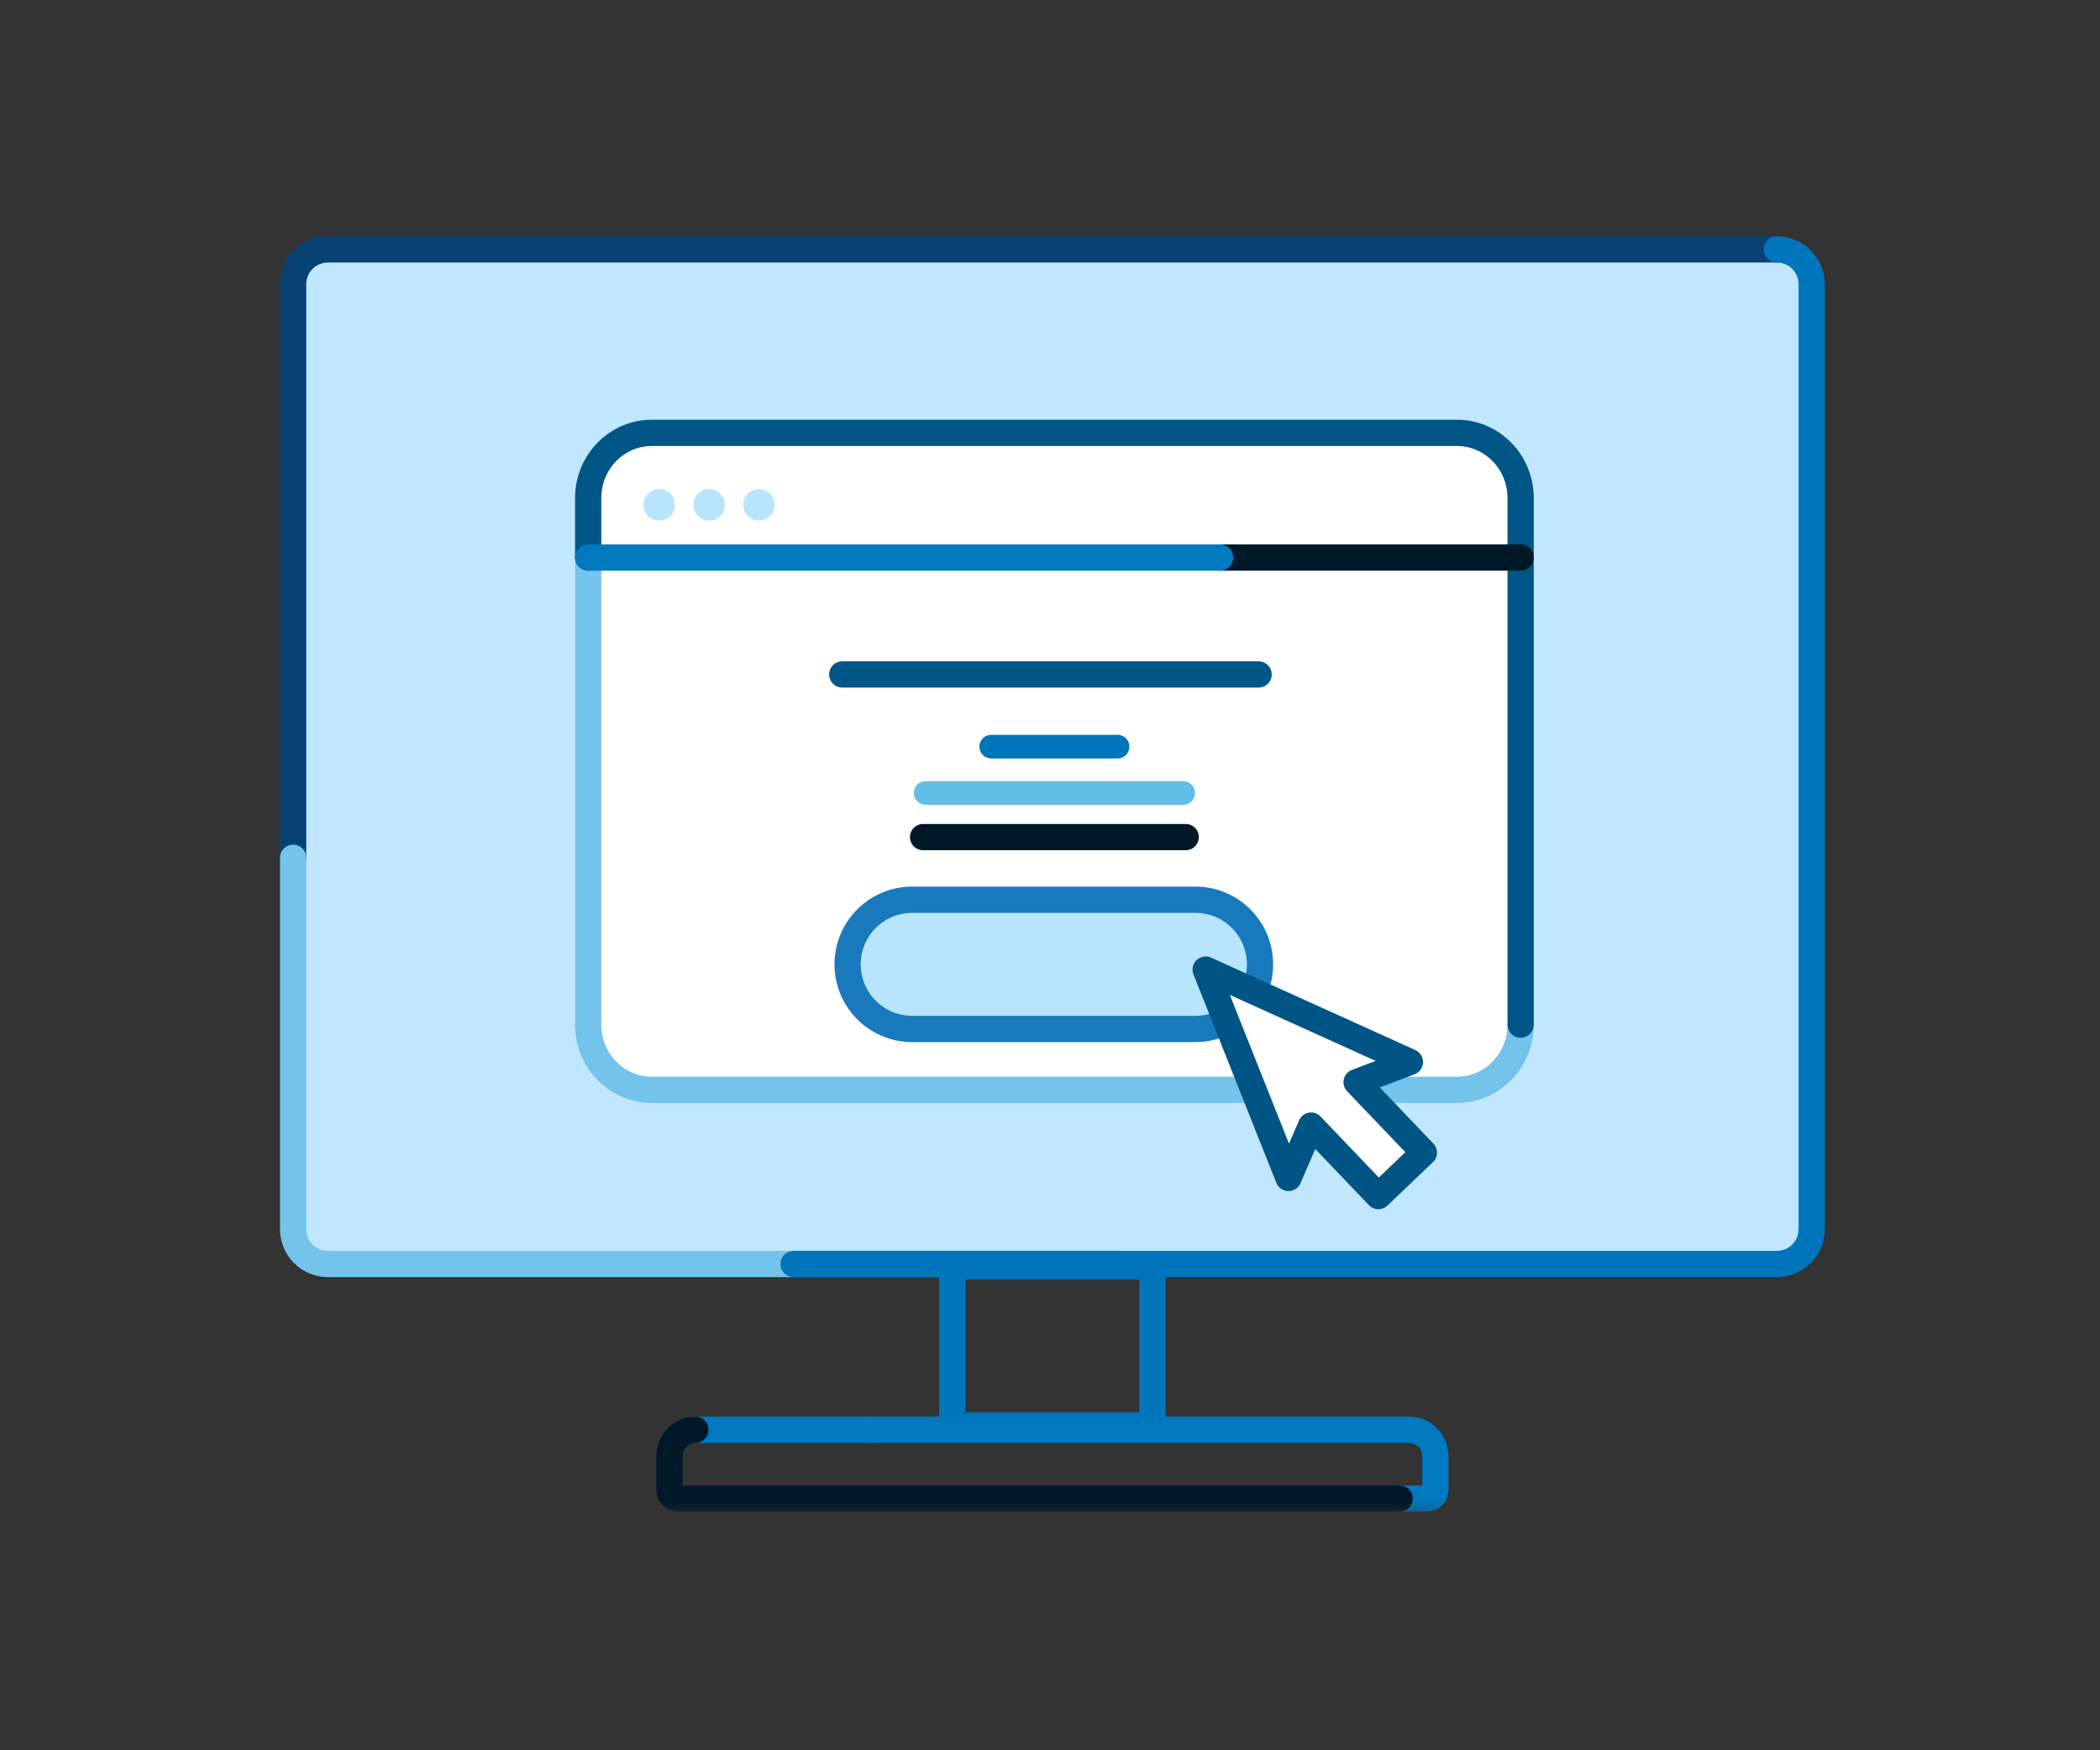 <svg width="240" height="200" viewBox="0 0 240 200" fill="none" xmlns="http://www.w3.org/2000/svg">
<rect x="0" y="0" width="240" height="200" fill="#333333" stroke="none"/>
<path fill-rule="evenodd" clip-rule="evenodd" d="M203.073 144.434H37.48C35.282 144.434 33.5 142.652 33.5 140.454V32.48C33.5 30.282 35.282 28.5 37.48 28.5H203.073C205.27 28.5 207.052 30.282 207.052 32.48V140.454C207.052 142.652 205.27 144.434 203.073 144.434Z" fill="#C1E7FF"/>
<path d="M33.499 98.019V32.48C33.499 30.282 35.282 28.499 37.48 28.499H203.073" stroke="#084274" stroke-width="3" stroke-linecap="round" stroke-linejoin="round"/>
<path d="M127.688 144.434H37.48C35.282 144.434 33.5 142.652 33.5 140.454V98.019" stroke="#73C3EB" stroke-width="3" stroke-linecap="round" stroke-linejoin="round"/>
<path d="M203.073 28.5C205.27 28.5 207.052 30.282 207.052 32.48V140.454C207.052 142.652 205.27 144.434 203.073 144.434H90.696" stroke="#0075BB" stroke-width="3" stroke-linecap="round" stroke-linejoin="round"/>
<mask id="mask0_9_17941" style="mask-type:alpha" maskUnits="userSpaceOnUse" x="32" y="27" width="177" height="146">
<path d="M32 172.743H208.552V27H32V172.743Z" fill="white"/>
</mask>
<g mask="url(#mask0_9_17941)">
<path fill-rule="evenodd" clip-rule="evenodd" d="M108.839 162.894H131.712V144.687H108.839V162.894Z" stroke="#0075BB" stroke-width="3" stroke-linecap="round" stroke-linejoin="round"/>
<path d="M99.381 163.378H161.075C162.714 163.378 164.043 164.731 164.043 166.399V170.236C164.043 170.792 163.6 171.243 163.054 171.243H159.963" stroke="#0079C1" stroke-width="3" stroke-linecap="round" stroke-linejoin="round"/>
<path d="M79.476 163.378H99.381" stroke="#0079C1" stroke-width="3" stroke-linecap="round" stroke-linejoin="round"/>
<path d="M159.963 171.243H77.497C76.951 171.243 76.508 170.792 76.508 170.236V166.399C76.508 164.73 77.837 163.378 79.476 163.378" stroke="#001928" stroke-width="3" stroke-linecap="round" stroke-linejoin="round"/>
<path fill-rule="evenodd" clip-rule="evenodd" d="M74.047 48.661H166.053C170.073 48.661 173.334 52.352 173.334 56.906V115.487C173.334 120.041 170.073 123.732 166.053 123.732H74.047C70.026 123.732 66.766 120.041 66.766 115.487V56.906C66.766 52.352 70.026 48.661 74.047 48.661Z" fill="white"/>
<path d="M173.787 117.085C173.787 121.198 170.527 124.533 166.506 124.533H74.501C70.479 124.533 67.22 121.198 67.22 117.085V63.71" stroke="#73C3EB" stroke-width="3" stroke-linecap="round" stroke-linejoin="round"/>
<path d="M67.219 63.71V56.91C67.219 52.797 70.479 49.462 74.5 49.462H166.505C170.527 49.462 173.786 52.797 173.786 56.91V117.085" stroke="#005686" stroke-width="3" stroke-linecap="round" stroke-linejoin="round"/>
<path d="M113.283 85.317H127.723" stroke="#0075BB" stroke-width="2.7" stroke-linecap="round" stroke-linejoin="round"/>
<path d="M96.258 77.067H143.84" stroke="#005686" stroke-width="3" stroke-linecap="round" stroke-linejoin="round"/>
<path d="M105.785 90.61H135.221" stroke="#62BDE7" stroke-width="2.7" stroke-linecap="round" stroke-linejoin="round"/>
<path d="M105.497 95.654H135.51" stroke="#001928" stroke-width="3" stroke-linecap="round" stroke-linejoin="round"/>
<path fill-rule="evenodd" clip-rule="evenodd" d="M77.135 57.684C77.135 58.678 76.33 59.483 75.337 59.483C74.345 59.483 73.54 58.678 73.54 57.684C73.54 56.693 74.345 55.888 75.337 55.888C76.33 55.888 77.135 56.693 77.135 57.684Z" fill="#B8E5FE"/>
<path fill-rule="evenodd" clip-rule="evenodd" d="M82.837 57.684C82.837 58.678 82.032 59.483 81.04 59.483C80.048 59.483 79.243 58.678 79.243 57.684C79.243 56.693 80.048 55.888 81.04 55.888C82.032 55.888 82.837 56.693 82.837 57.684Z" fill="#B8E5FE"/>
<path fill-rule="evenodd" clip-rule="evenodd" d="M88.54 57.684C88.54 58.678 87.735 59.483 86.743 59.483C85.75 59.483 84.945 58.678 84.945 57.684C84.945 56.693 85.75 55.888 86.743 55.888C87.735 55.888 88.54 56.693 88.54 57.684Z" fill="#B8E5FE"/>
<path d="M139.438 63.71H173.787" stroke="#001928" stroke-width="3" stroke-linecap="round"/>
<path d="M67.219 63.71H139.438" stroke="#0079C1" stroke-width="3" stroke-linecap="round" stroke-linejoin="round"/>
<path fill-rule="evenodd" clip-rule="evenodd" d="M136.618 117.576H104.252C100.175 117.576 96.87 114.27 96.87 110.193C96.87 106.116 100.175 102.81 104.252 102.81H136.618C140.696 102.81 144.001 106.116 144.001 110.193C144.001 114.27 140.696 117.576 136.618 117.576Z" fill="#B8E5FE"/>
<path fill-rule="evenodd" clip-rule="evenodd" d="M136.618 117.576H104.252C100.175 117.576 96.87 114.27 96.87 110.193C96.87 106.116 100.175 102.81 104.252 102.81H136.618C140.696 102.81 144.001 106.116 144.001 110.193C144.001 114.27 140.696 117.576 136.618 117.576Z" stroke="#1979BD" stroke-width="3" stroke-linecap="round" stroke-linejoin="round"/>
<path fill-rule="evenodd" clip-rule="evenodd" d="M161.133 121.353L137.789 110.79L147.257 134.6L149.838 128.619L157.528 136.674L162.729 131.709L155.039 123.655L161.133 121.353Z" fill="white"/>
<path fill-rule="evenodd" clip-rule="evenodd" d="M161.133 121.353L137.789 110.79L147.257 134.6L149.838 128.619L157.528 136.674L162.729 131.709L155.039 123.655L161.133 121.353Z" stroke="#005585" stroke-width="3" stroke-linecap="round" stroke-linejoin="round"/>
</g>
</svg>
